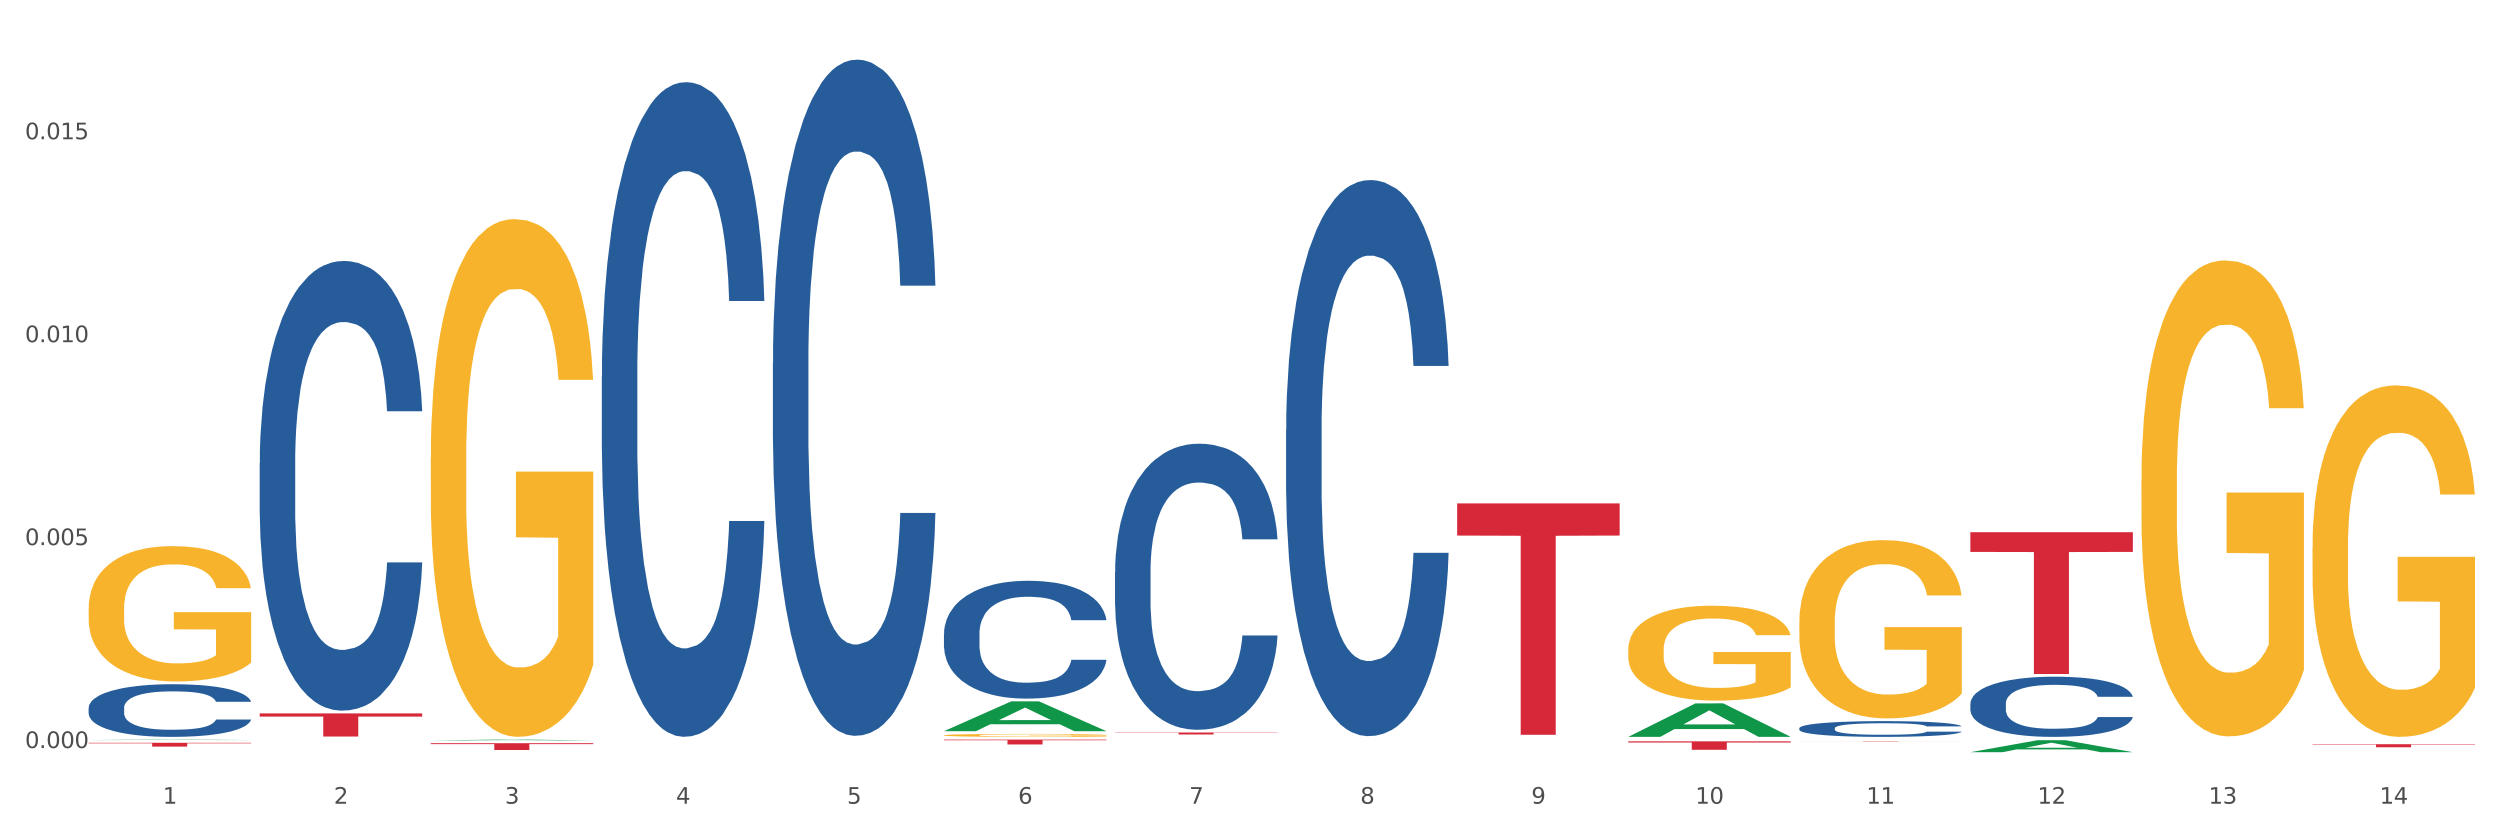 <?xml version="1.0" encoding="utf-8" standalone="no"?>
<!DOCTYPE svg PUBLIC "-//W3C//DTD SVG 1.1//EN"
  "http://www.w3.org/Graphics/SVG/1.1/DTD/svg11.dtd">
<svg xmlns:xlink="http://www.w3.org/1999/xlink" width="1080pt" height="360pt" viewBox="0 0 1080 360" xmlns="http://www.w3.org/2000/svg" version="1.1">
 <rect x="0" y="0" width="1080" height="360" fill="#333333" stroke="none"/>
 <defs>
  <style type="text/css">*{stroke-linejoin: round; stroke-linecap: butt}</style>
 </defs>
 <g id="figure_1">
  <g id="patch_1">
   <path d="M 0 360 
L 1080 360 
L 1080 0 
L 0 0 
z
" style="fill: #ffffff; stroke: #ffffff; stroke-linejoin: miter"/>
  </g>
  <g id="axes_1">
   <g id="matplotlib.axis_1">
    <g id="xtick_1">
     <g id="text_1">
      <!-- 1 -->
      <g style="fill: #4d4d4d" transform="translate(70.332 347.204) scale(0.096 -0.096)">
       <defs>
        <path id="DejaVuSans-31" d="M 794 531 
L 1825 531 
L 1825 4091 
L 703 3866 
L 703 4441 
L 1819 4666 
L 2450 4666 
L 2450 531 
L 3481 531 
L 3481 0 
L 794 0 
L 794 531 
z
" transform="scale(0.016)"/>
       </defs>
       <use xlink:href="#DejaVuSans-31"/>
      </g>
     </g>
    </g>
    <g id="xtick_2">
     <g id="text_2">
      <!-- 2 -->
      <g style="fill: #4d4d4d" transform="translate(144.233 347.204) scale(0.096 -0.096)">
       <defs>
        <path id="DejaVuSans-32" d="M 1228 531 
L 3431 531 
L 3431 0 
L 469 0 
L 469 531 
Q 828 903 1448 1529 
Q 2069 2156 2228 2338 
Q 2531 2678 2651 2914 
Q 2772 3150 2772 3378 
Q 2772 3750 2511 3984 
Q 2250 4219 1831 4219 
Q 1534 4219 1204 4116 
Q 875 4013 500 3803 
L 500 4441 
Q 881 4594 1212 4672 
Q 1544 4750 1819 4750 
Q 2544 4750 2975 4387 
Q 3406 4025 3406 3419 
Q 3406 3131 3298 2873 
Q 3191 2616 2906 2266 
Q 2828 2175 2409 1742 
Q 1991 1309 1228 531 
z
" transform="scale(0.016)"/>
       </defs>
       <use xlink:href="#DejaVuSans-32"/>
      </g>
     </g>
    </g>
    <g id="xtick_3">
     <g id="text_3">
      <!-- 3 -->
      <g style="fill: #4d4d4d" transform="translate(218.134 347.204) scale(0.096 -0.096)">
       <defs>
        <path id="DejaVuSans-33" d="M 2597 2516 
Q 3050 2419 3304 2112 
Q 3559 1806 3559 1356 
Q 3559 666 3084 287 
Q 2609 -91 1734 -91 
Q 1441 -91 1130 -33 
Q 819 25 488 141 
L 488 750 
Q 750 597 1062 519 
Q 1375 441 1716 441 
Q 2309 441 2620 675 
Q 2931 909 2931 1356 
Q 2931 1769 2642 2001 
Q 2353 2234 1838 2234 
L 1294 2234 
L 1294 2753 
L 1863 2753 
Q 2328 2753 2575 2939 
Q 2822 3125 2822 3475 
Q 2822 3834 2567 4026 
Q 2313 4219 1838 4219 
Q 1578 4219 1281 4162 
Q 984 4106 628 3988 
L 628 4550 
Q 988 4650 1302 4700 
Q 1616 4750 1894 4750 
Q 2613 4750 3031 4423 
Q 3450 4097 3450 3541 
Q 3450 3153 3228 2886 
Q 3006 2619 2597 2516 
z
" transform="scale(0.016)"/>
       </defs>
       <use xlink:href="#DejaVuSans-33"/>
      </g>
     </g>
    </g>
    <g id="xtick_4">
     <g id="text_4">
      <!-- 4 -->
      <g style="fill: #4d4d4d" transform="translate(292.034 347.204) scale(0.096 -0.096)">
       <defs>
        <path id="DejaVuSans-34" d="M 2419 4116 
L 825 1625 
L 2419 1625 
L 2419 4116 
z
M 2253 4666 
L 3047 4666 
L 3047 1625 
L 3713 1625 
L 3713 1100 
L 3047 1100 
L 3047 0 
L 2419 0 
L 2419 1100 
L 313 1100 
L 313 1709 
L 2253 4666 
z
" transform="scale(0.016)"/>
       </defs>
       <use xlink:href="#DejaVuSans-34"/>
      </g>
     </g>
    </g>
    <g id="xtick_5">
     <g id="text_5">
      <!-- 5 -->
      <g style="fill: #4d4d4d" transform="translate(365.935 347.204) scale(0.096 -0.096)">
       <defs>
        <path id="DejaVuSans-35" d="M 691 4666 
L 3169 4666 
L 3169 4134 
L 1269 4134 
L 1269 2991 
Q 1406 3038 1543 3061 
Q 1681 3084 1819 3084 
Q 2600 3084 3056 2656 
Q 3513 2228 3513 1497 
Q 3513 744 3044 326 
Q 2575 -91 1722 -91 
Q 1428 -91 1123 -41 
Q 819 9 494 109 
L 494 744 
Q 775 591 1075 516 
Q 1375 441 1709 441 
Q 2250 441 2565 725 
Q 2881 1009 2881 1497 
Q 2881 1984 2565 2268 
Q 2250 2553 1709 2553 
Q 1456 2553 1204 2497 
Q 953 2441 691 2322 
L 691 4666 
z
" transform="scale(0.016)"/>
       </defs>
       <use xlink:href="#DejaVuSans-35"/>
      </g>
     </g>
    </g>
    <g id="xtick_6">
     <g id="text_6">
      <!-- 6 -->
      <g style="fill: #4d4d4d" transform="translate(439.836 347.204) scale(0.096 -0.096)">
       <defs>
        <path id="DejaVuSans-36" d="M 2113 2584 
Q 1688 2584 1439 2293 
Q 1191 2003 1191 1497 
Q 1191 994 1439 701 
Q 1688 409 2113 409 
Q 2538 409 2786 701 
Q 3034 994 3034 1497 
Q 3034 2003 2786 2293 
Q 2538 2584 2113 2584 
z
M 3366 4563 
L 3366 3988 
Q 3128 4100 2886 4159 
Q 2644 4219 2406 4219 
Q 1781 4219 1451 3797 
Q 1122 3375 1075 2522 
Q 1259 2794 1537 2939 
Q 1816 3084 2150 3084 
Q 2853 3084 3261 2657 
Q 3669 2231 3669 1497 
Q 3669 778 3244 343 
Q 2819 -91 2113 -91 
Q 1303 -91 875 529 
Q 447 1150 447 2328 
Q 447 3434 972 4092 
Q 1497 4750 2381 4750 
Q 2619 4750 2861 4703 
Q 3103 4656 3366 4563 
z
" transform="scale(0.016)"/>
       </defs>
       <use xlink:href="#DejaVuSans-36"/>
      </g>
     </g>
    </g>
    <g id="xtick_7">
     <g id="text_7">
      <!-- 7 -->
      <g style="fill: #4d4d4d" transform="translate(513.737 347.204) scale(0.096 -0.096)">
       <defs>
        <path id="DejaVuSans-37" d="M 525 4666 
L 3525 4666 
L 3525 4397 
L 1831 0 
L 1172 0 
L 2766 4134 
L 525 4134 
L 525 4666 
z
" transform="scale(0.016)"/>
       </defs>
       <use xlink:href="#DejaVuSans-37"/>
      </g>
     </g>
    </g>
    <g id="xtick_8">
     <g id="text_8">
      <!-- 8 -->
      <g style="fill: #4d4d4d" transform="translate(587.638 347.204) scale(0.096 -0.096)">
       <defs>
        <path id="DejaVuSans-38" d="M 2034 2216 
Q 1584 2216 1326 1975 
Q 1069 1734 1069 1313 
Q 1069 891 1326 650 
Q 1584 409 2034 409 
Q 2484 409 2743 651 
Q 3003 894 3003 1313 
Q 3003 1734 2745 1975 
Q 2488 2216 2034 2216 
z
M 1403 2484 
Q 997 2584 770 2862 
Q 544 3141 544 3541 
Q 544 4100 942 4425 
Q 1341 4750 2034 4750 
Q 2731 4750 3128 4425 
Q 3525 4100 3525 3541 
Q 3525 3141 3298 2862 
Q 3072 2584 2669 2484 
Q 3125 2378 3379 2068 
Q 3634 1759 3634 1313 
Q 3634 634 3220 271 
Q 2806 -91 2034 -91 
Q 1263 -91 848 271 
Q 434 634 434 1313 
Q 434 1759 690 2068 
Q 947 2378 1403 2484 
z
M 1172 3481 
Q 1172 3119 1398 2916 
Q 1625 2713 2034 2713 
Q 2441 2713 2670 2916 
Q 2900 3119 2900 3481 
Q 2900 3844 2670 4047 
Q 2441 4250 2034 4250 
Q 1625 4250 1398 4047 
Q 1172 3844 1172 3481 
z
" transform="scale(0.016)"/>
       </defs>
       <use xlink:href="#DejaVuSans-38"/>
      </g>
     </g>
    </g>
    <g id="xtick_9">
     <g id="text_9">
      <!-- 9 -->
      <g style="fill: #4d4d4d" transform="translate(661.539 347.204) scale(0.096 -0.096)">
       <defs>
        <path id="DejaVuSans-39" d="M 703 97 
L 703 672 
Q 941 559 1184 500 
Q 1428 441 1663 441 
Q 2288 441 2617 861 
Q 2947 1281 2994 2138 
Q 2813 1869 2534 1725 
Q 2256 1581 1919 1581 
Q 1219 1581 811 2004 
Q 403 2428 403 3163 
Q 403 3881 828 4315 
Q 1253 4750 1959 4750 
Q 2769 4750 3195 4129 
Q 3622 3509 3622 2328 
Q 3622 1225 3098 567 
Q 2575 -91 1691 -91 
Q 1453 -91 1209 -44 
Q 966 3 703 97 
z
M 1959 2075 
Q 2384 2075 2632 2365 
Q 2881 2656 2881 3163 
Q 2881 3666 2632 3958 
Q 2384 4250 1959 4250 
Q 1534 4250 1286 3958 
Q 1038 3666 1038 3163 
Q 1038 2656 1286 2365 
Q 1534 2075 1959 2075 
z
" transform="scale(0.016)"/>
       </defs>
       <use xlink:href="#DejaVuSans-39"/>
      </g>
     </g>
    </g>
    <g id="xtick_10">
     <g id="text_10">
      <!-- 10 -->
      <g style="fill: #4d4d4d" transform="translate(732.386 347.204) scale(0.096 -0.096)">
       <defs>
        <path id="DejaVuSans-30" d="M 2034 4250 
Q 1547 4250 1301 3770 
Q 1056 3291 1056 2328 
Q 1056 1369 1301 889 
Q 1547 409 2034 409 
Q 2525 409 2770 889 
Q 3016 1369 3016 2328 
Q 3016 3291 2770 3770 
Q 2525 4250 2034 4250 
z
M 2034 4750 
Q 2819 4750 3233 4129 
Q 3647 3509 3647 2328 
Q 3647 1150 3233 529 
Q 2819 -91 2034 -91 
Q 1250 -91 836 529 
Q 422 1150 422 2328 
Q 422 3509 836 4129 
Q 1250 4750 2034 4750 
z
" transform="scale(0.016)"/>
       </defs>
       <use xlink:href="#DejaVuSans-31"/>
       <use xlink:href="#DejaVuSans-30" transform="translate(63.623 0)"/>
      </g>
     </g>
    </g>
    <g id="xtick_11">
     <g id="text_11">
      <!-- 11 -->
      <g style="fill: #4d4d4d" transform="translate(806.287 347.204) scale(0.096 -0.096)">
       <use xlink:href="#DejaVuSans-31"/>
       <use xlink:href="#DejaVuSans-31" transform="translate(63.623 0)"/>
      </g>
     </g>
    </g>
    <g id="xtick_12">
     <g id="text_12">
      <!-- 12 -->
      <g style="fill: #4d4d4d" transform="translate(880.187 347.204) scale(0.096 -0.096)">
       <use xlink:href="#DejaVuSans-31"/>
       <use xlink:href="#DejaVuSans-32" transform="translate(63.623 0)"/>
      </g>
     </g>
    </g>
    <g id="xtick_13">
     <g id="text_13">
      <!-- 13 -->
      <g style="fill: #4d4d4d" transform="translate(954.088 347.204) scale(0.096 -0.096)">
       <use xlink:href="#DejaVuSans-31"/>
       <use xlink:href="#DejaVuSans-33" transform="translate(63.623 0)"/>
      </g>
     </g>
    </g>
    <g id="xtick_14">
     <g id="text_14">
      <!-- 14 -->
      <g style="fill: #4d4d4d" transform="translate(1027.989 347.204) scale(0.096 -0.096)">
       <use xlink:href="#DejaVuSans-31"/>
       <use xlink:href="#DejaVuSans-34" transform="translate(63.623 0)"/>
      </g>
     </g>
    </g>
    <g id="xtick_15"/>
    <g id="xtick_16"/>
    <g id="xtick_17"/>
    <g id="xtick_18"/>
    <g id="xtick_19"/>
    <g id="xtick_20"/>
    <g id="xtick_21"/>
    <g id="xtick_22"/>
    <g id="xtick_23"/>
    <g id="xtick_24"/>
    <g id="xtick_25"/>
    <g id="xtick_26"/>
    <g id="xtick_27"/>
   </g>
   <g id="matplotlib.axis_2">
    <g id="ytick_1">
     <g id="text_15">
      <!-- 0.000 -->
      <g style="fill: #4d4d4d" transform="translate(10.8 323.153) scale(0.096 -0.096)">
       <defs>
        <path id="DejaVuSans-2e" d="M 684 794 
L 1344 794 
L 1344 0 
L 684 0 
L 684 794 
z
" transform="scale(0.016)"/>
       </defs>
       <use xlink:href="#DejaVuSans-30"/>
       <use xlink:href="#DejaVuSans-2e" transform="translate(63.623 0)"/>
       <use xlink:href="#DejaVuSans-30" transform="translate(95.41 0)"/>
       <use xlink:href="#DejaVuSans-30" transform="translate(159.033 0)"/>
       <use xlink:href="#DejaVuSans-30" transform="translate(222.656 0)"/>
      </g>
     </g>
    </g>
    <g id="ytick_2">
     <g id="text_16">
      <!-- 0.005 -->
      <g style="fill: #4d4d4d" transform="translate(10.8 235.489) scale(0.096 -0.096)">
       <use xlink:href="#DejaVuSans-30"/>
       <use xlink:href="#DejaVuSans-2e" transform="translate(63.623 0)"/>
       <use xlink:href="#DejaVuSans-30" transform="translate(95.41 0)"/>
       <use xlink:href="#DejaVuSans-30" transform="translate(159.033 0)"/>
       <use xlink:href="#DejaVuSans-35" transform="translate(222.656 0)"/>
      </g>
     </g>
    </g>
    <g id="ytick_3">
     <g id="text_17">
      <!-- 0.010 -->
      <g style="fill: #4d4d4d" transform="translate(10.8 147.825) scale(0.096 -0.096)">
       <use xlink:href="#DejaVuSans-30"/>
       <use xlink:href="#DejaVuSans-2e" transform="translate(63.623 0)"/>
       <use xlink:href="#DejaVuSans-30" transform="translate(95.41 0)"/>
       <use xlink:href="#DejaVuSans-31" transform="translate(159.033 0)"/>
       <use xlink:href="#DejaVuSans-30" transform="translate(222.656 0)"/>
      </g>
     </g>
    </g>
    <g id="ytick_4">
     <g id="text_18">
      <!-- 0.015 -->
      <g style="fill: #4d4d4d" transform="translate(10.8 60.161) scale(0.096 -0.096)">
       <use xlink:href="#DejaVuSans-30"/>
       <use xlink:href="#DejaVuSans-2e" transform="translate(63.623 0)"/>
       <use xlink:href="#DejaVuSans-30" transform="translate(95.41 0)"/>
       <use xlink:href="#DejaVuSans-31" transform="translate(159.033 0)"/>
       <use xlink:href="#DejaVuSans-35" transform="translate(222.656 0)"/>
      </g>
     </g>
    </g>
    <g id="ytick_5"/>
    <g id="ytick_6"/>
    <g id="ytick_7"/>
    <g id="ytick_8"/>
   </g>
   <g id="PolyCollection_1">
    <path d="M 38.283 319.705 
L 38.355 319.705 
L 67.306 319.506 
L 79.321 319.505 
L 108.489 319.706 
L 94.592 319.706 
L 88.296 319.659 
L 58.404 319.659 
L 58.187 319.66 
L 52.107 319.706 
L 38.283 319.706 
L 38.283 319.705 
L 62.167 319.631 
L 84.532 319.631 
L 73.458 319.548 
L 73.314 319.548 
L 73.169 319.548 
L 62.095 319.631 
L 62.167 319.631 
L 38.283 319.705 
z
" clip-path="url(#pfdf2a00323)" style="fill: #109648"/>
    <path d="M 112.184 200.023 
L 112.267 199.846 
L 112.267 194.878 
L 112.516 188.137 
L 113.429 175.718 
L 114.59 166.315 
L 116.582 155.316 
L 117.661 150.703 
L 119.072 145.558 
L 121.976 137.22 
L 125.296 130.123 
L 127.619 126.22 
L 129.362 123.736 
L 133.262 119.301 
L 135.503 117.35 
L 137.826 115.753 
L 139.818 114.688 
L 143.137 113.447 
L 145.793 112.914 
L 148.863 112.737 
L 151.436 112.914 
L 154.838 113.624 
L 159.818 115.753 
L 161.726 116.995 
L 164.299 119.124 
L 166.954 121.962 
L 169.112 124.801 
L 171.602 128.881 
L 174.174 134.204 
L 176.664 140.945 
L 178.406 147.155 
L 179.817 153.719 
L 181.062 161.702 
L 181.975 170.396 
L 182.39 177.669 
L 167.203 177.669 
L 166.788 171.105 
L 165.959 164.009 
L 165.129 159.219 
L 164.216 155.316 
L 162.805 150.88 
L 161.56 148.042 
L 159.486 144.671 
L 157.577 142.542 
L 156 141.3 
L 154.092 140.236 
L 150.025 139.171 
L 147.121 139.171 
L 145.295 139.526 
L 143.055 140.413 
L 141.146 141.655 
L 138.905 143.784 
L 137.163 146.09 
L 135.42 149.106 
L 134.424 151.235 
L 132.93 155.138 
L 131.934 158.332 
L 130.607 163.831 
L 129.86 167.734 
L 128.532 177.847 
L 127.951 185.298 
L 127.702 190.443 
L 127.536 196.12 
L 127.536 223.796 
L 128.034 236.215 
L 128.449 241.538 
L 129.113 247.57 
L 130.358 255.376 
L 132.183 263.004 
L 134.092 268.504 
L 135.669 271.875 
L 137.163 274.359 
L 138.656 276.31 
L 140.482 278.084 
L 141.976 279.149 
L 144.216 280.213 
L 146.872 280.746 
L 148.946 280.746 
L 153.179 279.858 
L 155.087 278.971 
L 156.913 277.73 
L 158.905 275.778 
L 160.481 273.649 
L 161.394 272.052 
L 162.888 268.682 
L 164.05 265.133 
L 165.046 261.053 
L 165.71 257.505 
L 166.456 252.182 
L 167.037 246.15 
L 167.203 242.957 
L 182.39 242.957 
L 182.058 249.344 
L 181.477 255.553 
L 180.315 263.891 
L 179.402 268.682 
L 177.991 274.536 
L 176.498 279.504 
L 174.423 285.003 
L 172.514 289.084 
L 170.523 292.632 
L 168.365 295.826 
L 164.465 300.261 
L 163.054 301.503 
L 160.067 303.632 
L 157.743 304.874 
L 154.341 306.115 
L 150.855 306.825 
L 147.204 307.002 
L 143.967 306.648 
L 140.399 305.583 
L 138.158 304.519 
L 135.669 302.922 
L 132.764 300.438 
L 130.026 297.422 
L 127.453 293.874 
L 125.047 289.794 
L 122.806 285.181 
L 119.902 277.552 
L 117.744 270.101 
L 116.167 263.182 
L 115.088 257.327 
L 114.01 249.876 
L 113.429 244.731 
L 112.516 232.312 
L 112.184 220.78 
L 112.184 200.023 
z
" clip-path="url(#pfdf2a00323)" style="fill: #255c99"/>
    <path d="M 38.283 305.805 
L 38.366 305.784 
L 38.366 305.202 
L 38.615 304.413 
L 39.528 302.959 
L 40.69 301.858 
L 42.681 300.57 
L 43.76 300.03 
L 45.171 299.427 
L 48.075 298.451 
L 51.395 297.62 
L 53.718 297.163 
L 55.461 296.872 
L 59.361 296.353 
L 61.602 296.125 
L 63.926 295.938 
L 65.917 295.813 
L 69.237 295.668 
L 71.892 295.605 
L 74.963 295.584 
L 77.535 295.605 
L 80.938 295.688 
L 85.917 295.938 
L 87.825 296.083 
L 90.398 296.332 
L 93.053 296.665 
L 95.211 296.997 
L 97.701 297.475 
L 100.273 298.098 
L 102.763 298.887 
L 104.506 299.614 
L 105.916 300.383 
L 107.161 301.318 
L 108.074 302.336 
L 108.489 303.187 
L 93.302 303.187 
L 92.888 302.419 
L 92.058 301.588 
L 91.228 301.027 
L 90.315 300.57 
L 88.904 300.051 
L 87.659 299.718 
L 85.585 299.323 
L 83.676 299.074 
L 82.099 298.929 
L 80.191 298.804 
L 76.124 298.68 
L 73.22 298.68 
L 71.394 298.721 
L 69.154 298.825 
L 67.245 298.97 
L 65.004 299.22 
L 63.262 299.49 
L 61.519 299.843 
L 60.523 300.092 
L 59.029 300.549 
L 58.034 300.923 
L 56.706 301.567 
L 55.959 302.024 
L 54.631 303.208 
L 54.05 304.08 
L 53.801 304.683 
L 53.635 305.348 
L 53.635 308.588 
L 54.133 310.042 
L 54.548 310.665 
L 55.212 311.372 
L 56.457 312.286 
L 58.283 313.179 
L 60.191 313.823 
L 61.768 314.217 
L 63.262 314.508 
L 64.755 314.737 
L 66.581 314.945 
L 68.075 315.069 
L 70.315 315.194 
L 72.971 315.256 
L 75.046 315.256 
L 79.278 315.152 
L 81.187 315.048 
L 83.012 314.903 
L 85.004 314.674 
L 86.581 314.425 
L 87.493 314.238 
L 88.987 313.844 
L 90.149 313.428 
L 91.145 312.95 
L 91.809 312.535 
L 92.556 311.912 
L 93.136 311.205 
L 93.302 310.832 
L 108.489 310.832 
L 108.157 311.579 
L 107.576 312.306 
L 106.414 313.283 
L 105.501 313.844 
L 104.091 314.529 
L 102.597 315.111 
L 100.522 315.755 
L 98.614 316.232 
L 96.622 316.648 
L 94.464 317.022 
L 90.564 317.541 
L 89.153 317.687 
L 86.166 317.936 
L 83.842 318.081 
L 80.44 318.227 
L 76.954 318.31 
L 73.303 318.33 
L 70.066 318.289 
L 66.498 318.164 
L 64.257 318.04 
L 61.768 317.853 
L 58.863 317.562 
L 56.125 317.209 
L 53.552 316.793 
L 51.146 316.316 
L 48.905 315.775 
L 46.001 314.882 
L 43.843 314.01 
L 42.266 313.2 
L 41.187 312.514 
L 40.109 311.642 
L 39.528 311.039 
L 38.615 309.585 
L 38.283 308.235 
L 38.283 305.805 
z
" clip-path="url(#pfdf2a00323)" style="fill: #255c99"/>
    <path d="M 112.184 308.177 
L 182.39 308.177 
L 182.39 309.567 
L 154.773 309.576 
L 154.773 318.175 
L 139.634 318.175 
L 139.634 309.576 
L 112.184 309.567 
L 112.184 308.187 
L 112.184 308.177 
z
" clip-path="url(#pfdf2a00323)" style="fill: #d62839"/>
    <path d="M 186.085 198.001 
L 186.168 197.797 
L 186.168 190.443 
L 186.333 184.11 
L 187.162 168.789 
L 188.406 156.124 
L 189.317 149.383 
L 190.229 143.867 
L 191.307 138.352 
L 192.633 132.632 
L 195.037 124.257 
L 196.529 119.967 
L 198.352 115.473 
L 201.668 108.936 
L 204.071 105.259 
L 206.558 102.195 
L 210.619 98.517 
L 213.272 96.883 
L 216.09 95.658 
L 219.488 94.84 
L 222.058 94.636 
L 227.694 95.249 
L 232.502 97.088 
L 234.823 98.517 
L 237.807 100.969 
L 239.381 102.603 
L 241.951 105.872 
L 244.603 110.161 
L 246.427 113.838 
L 249.162 120.784 
L 251.234 127.729 
L 253.141 136.309 
L 254.135 142.233 
L 254.881 147.749 
L 255.545 154.081 
L 256.208 164.091 
L 241.288 164.091 
L 240.708 156.941 
L 239.796 150.2 
L 238.47 143.663 
L 237.309 139.578 
L 235.32 134.471 
L 233.496 131.202 
L 231.59 128.751 
L 229.269 126.708 
L 227.446 125.687 
L 224.876 124.869 
L 219.82 125.074 
L 216.422 126.708 
L 214.101 128.751 
L 212.609 130.589 
L 211.283 132.632 
L 209.791 135.492 
L 208.05 139.782 
L 206.807 143.663 
L 205.563 148.566 
L 204.569 153.468 
L 203.657 159.188 
L 202.911 165.317 
L 202.331 171.649 
L 201.833 179.412 
L 201.419 192.281 
L 201.419 220.268 
L 201.585 226.6 
L 201.999 234.976 
L 202.496 241.308 
L 203.325 248.867 
L 204.071 253.974 
L 205.48 261.328 
L 207.055 267.456 
L 208.299 271.337 
L 209.542 274.606 
L 211.697 279.1 
L 214.101 282.777 
L 216.173 285.024 
L 218.991 287.067 
L 220.898 287.884 
L 222.555 288.292 
L 226.617 288.292 
L 229.518 287.68 
L 232.75 286.25 
L 235.237 284.411 
L 237.309 282.164 
L 239.63 278.487 
L 241.122 275.014 
L 241.122 232.32 
L 222.887 232.116 
L 222.887 203.721 
L 256.291 203.721 
L 256.291 287.067 
L 254.881 291.357 
L 253.307 295.238 
L 251.649 298.711 
L 249.162 303 
L 246.178 307.086 
L 243.526 309.946 
L 240.708 312.397 
L 237.392 314.644 
L 233.082 316.687 
L 230.43 317.504 
L 227.114 318.117 
L 223.218 318.321 
L 219.82 317.913 
L 216.504 316.891 
L 213.023 315.053 
L 209.625 312.397 
L 207.055 309.742 
L 204.486 306.473 
L 201.75 302.183 
L 199.595 298.098 
L 197.938 294.421 
L 196.114 289.722 
L 194.125 283.594 
L 192.633 278.078 
L 191.307 272.359 
L 189.898 265.005 
L 188.903 258.672 
L 187.908 250.705 
L 187.328 244.781 
L 186.665 235.589 
L 186.168 222.719 
L 186.085 198.001 
z
" clip-path="url(#pfdf2a00323)" style="fill: #f7b32b"/>
    <path d="M 407.787 317.648 
L 407.87 317.647 
L 407.87 317.605 
L 408.036 317.569 
L 408.865 317.482 
L 410.108 317.41 
L 411.02 317.372 
L 411.932 317.341 
L 413.009 317.31 
L 414.335 317.277 
L 416.739 317.23 
L 418.231 317.205 
L 420.055 317.18 
L 423.37 317.143 
L 425.774 317.122 
L 428.261 317.104 
L 432.322 317.084 
L 434.974 317.074 
L 437.793 317.067 
L 441.191 317.063 
L 443.761 317.062 
L 449.397 317.065 
L 454.204 317.075 
L 456.525 317.084 
L 459.509 317.097 
L 461.084 317.107 
L 463.654 317.125 
L 466.306 317.15 
L 468.129 317.17 
L 470.865 317.21 
L 472.937 317.249 
L 474.843 317.298 
L 475.838 317.332 
L 476.584 317.363 
L 477.247 317.399 
L 477.91 317.456 
L 462.99 317.456 
L 462.41 317.415 
L 461.498 317.377 
L 460.172 317.34 
L 459.012 317.316 
L 457.023 317.288 
L 455.199 317.269 
L 453.293 317.255 
L 450.972 317.243 
L 449.148 317.238 
L 446.579 317.233 
L 441.523 317.234 
L 438.124 317.243 
L 435.803 317.255 
L 434.311 317.266 
L 432.985 317.277 
L 431.493 317.293 
L 429.753 317.318 
L 428.509 317.34 
L 427.266 317.367 
L 426.271 317.395 
L 425.359 317.428 
L 424.613 317.463 
L 424.033 317.498 
L 423.536 317.542 
L 423.122 317.615 
L 423.122 317.774 
L 423.287 317.81 
L 423.702 317.858 
L 424.199 317.894 
L 425.028 317.936 
L 425.774 317.965 
L 427.183 318.007 
L 428.758 318.042 
L 430.001 318.064 
L 431.244 318.082 
L 433.4 318.108 
L 435.803 318.129 
L 437.876 318.142 
L 440.694 318.153 
L 442.6 318.158 
L 444.258 318.16 
L 448.319 318.16 
L 451.22 318.157 
L 454.453 318.149 
L 456.94 318.138 
L 459.012 318.125 
L 461.333 318.104 
L 462.825 318.085 
L 462.825 317.843 
L 444.589 317.841 
L 444.589 317.68 
L 477.993 317.68 
L 477.993 318.153 
L 476.584 318.177 
L 475.009 318.2 
L 473.351 318.219 
L 470.865 318.244 
L 467.881 318.267 
L 465.228 318.283 
L 462.41 318.297 
L 459.095 318.31 
L 454.785 318.321 
L 452.132 318.326 
L 448.817 318.329 
L 444.921 318.33 
L 441.523 318.328 
L 438.207 318.322 
L 434.726 318.312 
L 431.327 318.297 
L 428.758 318.282 
L 426.188 318.263 
L 423.453 318.239 
L 421.298 318.216 
L 419.64 318.195 
L 417.817 318.168 
L 415.827 318.133 
L 414.335 318.102 
L 413.009 318.07 
L 411.6 318.028 
L 410.605 317.992 
L 409.611 317.947 
L 409.031 317.913 
L 408.368 317.861 
L 407.87 317.788 
L 407.787 317.648 
z
" clip-path="url(#pfdf2a00323)" style="fill: #f7b32b"/>
    <path d="M 703.391 280.619 
L 703.474 280.582 
L 703.474 279.234 
L 703.639 278.073 
L 704.468 275.264 
L 705.712 272.943 
L 706.623 271.707 
L 707.535 270.696 
L 708.613 269.685 
L 709.939 268.636 
L 712.343 267.101 
L 713.835 266.315 
L 715.658 265.491 
L 718.974 264.293 
L 721.377 263.619 
L 723.864 263.057 
L 727.925 262.383 
L 730.578 262.083 
L 733.396 261.859 
L 736.794 261.709 
L 739.364 261.671 
L 745 261.784 
L 749.808 262.121 
L 752.129 262.383 
L 755.113 262.832 
L 756.687 263.132 
L 759.257 263.731 
L 761.909 264.517 
L 763.733 265.191 
L 766.468 266.464 
L 768.54 267.738 
L 770.447 269.31 
L 771.441 270.396 
L 772.187 271.407 
L 772.851 272.568 
L 773.514 274.403 
L 758.594 274.403 
L 758.014 273.093 
L 757.102 271.857 
L 755.776 270.658 
L 754.615 269.91 
L 752.626 268.973 
L 750.802 268.374 
L 748.896 267.925 
L 746.575 267.55 
L 744.752 267.363 
L 742.182 267.213 
L 737.126 267.251 
L 733.728 267.55 
L 731.407 267.925 
L 729.915 268.262 
L 728.589 268.636 
L 727.097 269.161 
L 725.356 269.947 
L 724.113 270.658 
L 722.869 271.557 
L 721.875 272.456 
L 720.963 273.504 
L 720.217 274.628 
L 719.637 275.789 
L 719.139 277.212 
L 718.725 279.571 
L 718.725 284.701 
L 718.891 285.862 
L 719.305 287.397 
L 719.802 288.558 
L 720.631 289.943 
L 721.377 290.88 
L 722.786 292.228 
L 724.361 293.351 
L 725.605 294.063 
L 726.848 294.662 
L 729.003 295.486 
L 731.407 296.16 
L 733.479 296.571 
L 736.297 296.946 
L 738.204 297.096 
L 739.861 297.171 
L 743.923 297.171 
L 746.824 297.058 
L 750.056 296.796 
L 752.543 296.459 
L 754.615 296.047 
L 756.936 295.373 
L 758.428 294.737 
L 758.428 286.91 
L 740.193 286.873 
L 740.193 281.668 
L 773.597 281.668 
L 773.597 296.946 
L 772.187 297.732 
L 770.613 298.444 
L 768.955 299.08 
L 766.468 299.867 
L 763.484 300.616 
L 760.832 301.14 
L 758.014 301.589 
L 754.698 302.001 
L 750.388 302.376 
L 747.736 302.525 
L 744.42 302.638 
L 740.524 302.675 
L 737.126 302.6 
L 733.811 302.413 
L 730.329 302.076 
L 726.931 301.589 
L 724.361 301.103 
L 721.792 300.503 
L 719.057 299.717 
L 716.901 298.968 
L 715.244 298.294 
L 713.42 297.433 
L 711.431 296.309 
L 709.939 295.298 
L 708.613 294.25 
L 707.204 292.902 
L 706.209 291.741 
L 705.214 290.28 
L 704.634 289.195 
L 703.971 287.509 
L 703.474 285.15 
L 703.391 280.619 
z
" clip-path="url(#pfdf2a00323)" style="fill: #f7b32b"/>
    <path d="M 777.292 268.923 
L 777.374 268.852 
L 777.374 266.32 
L 777.54 264.139 
L 778.369 258.864 
L 779.612 254.503 
L 780.524 252.181 
L 781.436 250.282 
L 782.514 248.383 
L 783.84 246.413 
L 786.243 243.53 
L 787.735 242.052 
L 789.559 240.505 
L 792.874 238.254 
L 795.278 236.988 
L 797.765 235.933 
L 801.826 234.667 
L 804.479 234.104 
L 807.297 233.682 
L 810.695 233.4 
L 813.265 233.33 
L 818.901 233.541 
L 823.709 234.174 
L 826.03 234.667 
L 829.013 235.511 
L 830.588 236.073 
L 833.158 237.199 
L 835.81 238.676 
L 837.634 239.942 
L 840.369 242.334 
L 842.441 244.725 
L 844.348 247.68 
L 845.342 249.72 
L 846.088 251.619 
L 846.751 253.799 
L 847.415 257.246 
L 832.495 257.246 
L 831.915 254.784 
L 831.003 252.463 
L 829.677 250.212 
L 828.516 248.805 
L 826.527 247.047 
L 824.703 245.921 
L 822.797 245.077 
L 820.476 244.374 
L 818.653 244.022 
L 816.083 243.741 
L 811.027 243.811 
L 807.628 244.374 
L 805.308 245.077 
L 803.816 245.71 
L 802.489 246.413 
L 800.997 247.398 
L 799.257 248.875 
L 798.014 250.212 
L 796.77 251.9 
L 795.776 253.588 
L 794.864 255.558 
L 794.118 257.668 
L 793.538 259.849 
L 793.04 262.522 
L 792.626 266.953 
L 792.626 276.59 
L 792.792 278.77 
L 793.206 281.654 
L 793.703 283.835 
L 794.532 286.437 
L 795.278 288.196 
L 796.687 290.728 
L 798.262 292.838 
L 799.505 294.175 
L 800.749 295.3 
L 802.904 296.848 
L 805.308 298.114 
L 807.38 298.888 
L 810.198 299.591 
L 812.104 299.873 
L 813.762 300.013 
L 817.824 300.013 
L 820.725 299.802 
L 823.957 299.31 
L 826.444 298.677 
L 828.516 297.903 
L 830.837 296.637 
L 832.329 295.441 
L 832.329 280.74 
L 814.094 280.669 
L 814.094 270.892 
L 847.497 270.892 
L 847.497 299.591 
L 846.088 301.068 
L 844.513 302.405 
L 842.856 303.601 
L 840.369 305.078 
L 837.385 306.485 
L 834.733 307.469 
L 831.915 308.313 
L 828.599 309.087 
L 824.289 309.791 
L 821.636 310.072 
L 818.321 310.283 
L 814.425 310.353 
L 811.027 310.213 
L 807.711 309.861 
L 804.23 309.228 
L 800.832 308.313 
L 798.262 307.399 
L 795.693 306.274 
L 792.957 304.796 
L 790.802 303.39 
L 789.145 302.123 
L 787.321 300.506 
L 785.332 298.395 
L 783.84 296.496 
L 782.514 294.527 
L 781.104 291.994 
L 780.11 289.814 
L 779.115 287.071 
L 778.535 285.031 
L 777.872 281.865 
L 777.374 277.434 
L 777.292 268.923 
z
" clip-path="url(#pfdf2a00323)" style="fill: #f7b32b"/>
    <path d="M 925.093 207.52 
L 925.176 207.332 
L 925.176 200.572 
L 925.342 194.75 
L 926.171 180.666 
L 927.414 169.023 
L 928.326 162.825 
L 929.238 157.755 
L 930.315 152.685 
L 931.641 147.427 
L 934.045 139.727 
L 935.537 135.784 
L 937.361 131.652 
L 940.676 125.643 
L 943.08 122.263 
L 945.567 119.446 
L 949.628 116.065 
L 952.28 114.563 
L 955.099 113.436 
L 958.497 112.685 
L 961.067 112.497 
L 966.703 113.061 
L 971.51 114.751 
L 973.831 116.065 
L 976.815 118.319 
L 978.39 119.821 
L 980.96 122.826 
L 983.612 126.77 
L 985.436 130.15 
L 988.171 136.535 
L 990.243 142.92 
L 992.149 150.807 
L 993.144 156.253 
L 993.89 161.323 
L 994.553 167.145 
L 995.216 176.346 
L 980.296 176.346 
L 979.716 169.774 
L 978.805 163.577 
L 977.478 157.567 
L 976.318 153.811 
L 974.329 149.117 
L 972.505 146.112 
L 970.599 143.859 
L 968.278 141.981 
L 966.454 141.042 
L 963.885 140.291 
L 958.829 140.478 
L 955.43 141.981 
L 953.109 143.859 
L 951.617 145.549 
L 950.291 147.427 
L 948.799 150.056 
L 947.059 153.999 
L 945.815 157.567 
L 944.572 162.074 
L 943.577 166.581 
L 942.665 171.839 
L 941.92 177.473 
L 941.339 183.295 
L 940.842 190.431 
L 940.428 202.262 
L 940.428 227.989 
L 940.593 233.811 
L 941.008 241.51 
L 941.505 247.332 
L 942.334 254.28 
L 943.08 258.975 
L 944.489 265.735 
L 946.064 271.369 
L 947.307 274.937 
L 948.551 277.941 
L 950.706 282.073 
L 953.109 285.453 
L 955.182 287.519 
L 958 289.397 
L 959.906 290.148 
L 961.564 290.524 
L 965.625 290.524 
L 968.526 289.96 
L 971.759 288.646 
L 974.246 286.955 
L 976.318 284.89 
L 978.639 281.51 
L 980.131 278.317 
L 980.131 239.069 
L 961.895 238.881 
L 961.895 212.778 
L 995.299 212.778 
L 995.299 289.397 
L 993.89 293.34 
L 992.315 296.908 
L 990.657 300.101 
L 988.171 304.044 
L 985.187 307.8 
L 982.534 310.429 
L 979.716 312.683 
L 976.401 314.749 
L 972.091 316.626 
L 969.438 317.378 
L 966.123 317.941 
L 962.227 318.129 
L 958.829 317.753 
L 955.513 316.814 
L 952.032 315.124 
L 948.633 312.683 
L 946.064 310.242 
L 943.494 307.237 
L 940.759 303.293 
L 938.604 299.537 
L 936.946 296.157 
L 935.123 291.838 
L 933.133 286.204 
L 931.641 281.134 
L 930.315 275.876 
L 928.906 269.115 
L 927.912 263.294 
L 926.917 255.97 
L 926.337 250.524 
L 925.674 242.073 
L 925.176 230.243 
L 925.093 207.52 
z
" clip-path="url(#pfdf2a00323)" style="fill: #f7b32b"/>
    <path d="M 998.994 236.645 
L 999.077 236.507 
L 999.077 231.514 
L 999.243 227.215 
L 1000.072 216.813 
L 1001.315 208.215 
L 1002.227 203.638 
L 1003.139 199.894 
L 1004.216 196.149 
L 1005.542 192.266 
L 1007.946 186.58 
L 1009.438 183.668 
L 1011.262 180.617 
L 1014.577 176.179 
L 1016.981 173.682 
L 1019.467 171.602 
L 1023.529 169.106 
L 1026.181 167.996 
L 1029 167.164 
L 1032.398 166.61 
L 1034.967 166.471 
L 1040.604 166.887 
L 1045.411 168.135 
L 1047.732 169.106 
L 1050.716 170.77 
L 1052.291 171.88 
L 1054.86 174.099 
L 1057.513 177.011 
L 1059.336 179.507 
L 1062.072 184.223 
L 1064.144 188.938 
L 1066.05 194.763 
L 1067.045 198.784 
L 1067.791 202.529 
L 1068.454 206.828 
L 1069.117 213.624 
L 1054.197 213.624 
L 1053.617 208.77 
L 1052.705 204.193 
L 1051.379 199.755 
L 1050.219 196.981 
L 1048.229 193.514 
L 1046.406 191.295 
L 1044.499 189.631 
L 1042.179 188.244 
L 1040.355 187.551 
L 1037.786 186.996 
L 1032.729 187.135 
L 1029.331 188.244 
L 1027.01 189.631 
L 1025.518 190.879 
L 1024.192 192.266 
L 1022.7 194.208 
L 1020.959 197.12 
L 1019.716 199.755 
L 1018.473 203.084 
L 1017.478 206.412 
L 1016.566 210.295 
L 1015.82 214.456 
L 1015.24 218.755 
L 1014.743 224.025 
L 1014.328 232.762 
L 1014.328 251.762 
L 1014.494 256.061 
L 1014.909 261.747 
L 1015.406 266.046 
L 1016.235 271.178 
L 1016.981 274.645 
L 1018.39 279.637 
L 1019.965 283.798 
L 1021.208 286.433 
L 1022.451 288.652 
L 1024.606 291.703 
L 1027.01 294.199 
L 1029.082 295.725 
L 1031.901 297.112 
L 1033.807 297.666 
L 1035.465 297.944 
L 1039.526 297.944 
L 1042.427 297.528 
L 1045.66 296.557 
L 1048.147 295.309 
L 1050.219 293.783 
L 1052.54 291.287 
L 1054.032 288.929 
L 1054.032 259.944 
L 1035.796 259.806 
L 1035.796 240.528 
L 1069.2 240.528 
L 1069.2 297.112 
L 1067.791 300.024 
L 1066.216 302.659 
L 1064.558 305.017 
L 1062.072 307.929 
L 1059.088 310.703 
L 1056.435 312.644 
L 1053.617 314.309 
L 1050.302 315.834 
L 1045.991 317.221 
L 1043.339 317.776 
L 1040.024 318.192 
L 1036.128 318.33 
L 1032.729 318.053 
L 1029.414 317.36 
L 1025.933 316.112 
L 1022.534 314.309 
L 1019.965 312.506 
L 1017.395 310.287 
L 1014.66 307.374 
L 1012.505 304.601 
L 1010.847 302.104 
L 1009.024 298.915 
L 1007.034 294.754 
L 1005.542 291.01 
L 1004.216 287.126 
L 1002.807 282.134 
L 1001.812 277.835 
L 1000.818 272.426 
L 1000.237 268.404 
L 999.574 262.163 
L 999.077 253.426 
L 998.994 236.645 
z
" clip-path="url(#pfdf2a00323)" style="fill: #f7b32b"/>
    <path d="M 998.994 321.495 
L 1069.2 321.495 
L 1069.2 321.679 
L 1041.583 321.68 
L 1041.583 322.816 
L 1026.444 322.816 
L 1026.444 321.68 
L 998.994 321.679 
L 998.994 321.496 
L 998.994 321.495 
z
" clip-path="url(#pfdf2a00323)" style="fill: #d62839"/>
    <path d="M 851.192 229.917 
L 921.398 229.917 
L 921.398 238.428 
L 893.782 238.485 
L 893.782 291.157 
L 878.643 291.157 
L 878.643 238.485 
L 851.192 238.428 
L 851.192 229.975 
L 851.192 229.917 
z
" clip-path="url(#pfdf2a00323)" style="fill: #d62839"/>
    <path d="M 777.292 320.167 
L 847.497 320.167 
L 847.497 320.186 
L 819.881 320.187 
L 819.881 320.308 
L 804.742 320.308 
L 804.742 320.187 
L 777.292 320.186 
L 777.292 320.167 
L 777.292 320.167 
z
" clip-path="url(#pfdf2a00323)" style="fill: #d62839"/>
    <path d="M 703.391 320.253 
L 773.597 320.253 
L 773.597 320.762 
L 745.98 320.765 
L 745.98 323.915 
L 730.841 323.915 
L 730.841 320.765 
L 703.391 320.762 
L 703.391 320.256 
L 703.391 320.253 
z
" clip-path="url(#pfdf2a00323)" style="fill: #d62839"/>
    <path d="M 629.49 217.472 
L 699.696 217.472 
L 699.696 231.362 
L 672.079 231.456 
L 672.079 317.427 
L 656.94 317.427 
L 656.94 231.456 
L 629.49 231.362 
L 629.49 217.566 
L 629.49 217.472 
z
" clip-path="url(#pfdf2a00323)" style="fill: #d62839"/>
    <path d="M 481.688 316.441 
L 551.894 316.441 
L 551.894 316.56 
L 524.277 316.56 
L 524.277 317.295 
L 509.138 317.295 
L 509.138 316.56 
L 481.688 316.56 
L 481.688 316.442 
L 481.688 316.441 
z
" clip-path="url(#pfdf2a00323)" style="fill: #d62839"/>
    <path d="M 407.787 319.505 
L 477.993 319.505 
L 477.993 319.798 
L 450.377 319.8 
L 450.377 321.613 
L 435.237 321.613 
L 435.237 319.8 
L 407.787 319.798 
L 407.787 319.507 
L 407.787 319.505 
z
" clip-path="url(#pfdf2a00323)" style="fill: #d62839"/>
    <path d="M 186.085 321.053 
L 256.291 321.053 
L 256.291 321.462 
L 228.674 321.464 
L 228.674 323.996 
L 213.535 323.996 
L 213.535 321.464 
L 186.085 321.462 
L 186.085 321.055 
L 186.085 321.053 
z
" clip-path="url(#pfdf2a00323)" style="fill: #d62839"/>
    <path d="M 259.986 162.568 
L 260.069 162.31 
L 260.069 155.078 
L 260.318 145.264 
L 261.23 127.185 
L 262.392 113.496 
L 264.384 97.483 
L 265.463 90.768 
L 266.873 83.278 
L 269.778 71.139 
L 273.097 60.808 
L 275.421 55.126 
L 277.164 51.51 
L 281.064 45.053 
L 283.305 42.212 
L 285.628 39.888 
L 287.62 38.338 
L 290.939 36.53 
L 293.595 35.755 
L 296.665 35.497 
L 299.238 35.755 
L 302.64 36.789 
L 307.619 39.888 
L 309.528 41.696 
L 312.101 44.795 
L 314.756 48.927 
L 316.914 53.06 
L 319.403 59 
L 321.976 66.748 
L 324.465 76.563 
L 326.208 85.602 
L 327.619 95.159 
L 328.864 106.781 
L 329.776 119.436 
L 330.191 130.026 
L 315.005 130.026 
L 314.59 120.47 
L 313.76 110.139 
L 312.93 103.165 
L 312.018 97.483 
L 310.607 91.026 
L 309.362 86.894 
L 307.287 81.987 
L 305.379 78.887 
L 303.802 77.079 
L 301.893 75.53 
L 297.827 73.98 
L 294.923 73.98 
L 293.097 74.497 
L 290.856 75.788 
L 288.948 77.596 
L 286.707 80.695 
L 284.964 84.053 
L 283.222 88.443 
L 282.226 91.543 
L 280.732 97.225 
L 279.736 101.874 
L 278.408 109.88 
L 277.662 115.562 
L 276.334 130.284 
L 275.753 141.132 
L 275.504 148.622 
L 275.338 156.886 
L 275.338 197.177 
L 275.836 215.256 
L 276.251 223.005 
L 276.915 231.786 
L 278.159 243.15 
L 279.985 254.256 
L 281.894 262.262 
L 283.471 267.17 
L 284.964 270.786 
L 286.458 273.627 
L 288.284 276.209 
L 289.777 277.759 
L 292.018 279.309 
L 294.674 280.083 
L 296.748 280.083 
L 300.98 278.792 
L 302.889 277.501 
L 304.715 275.693 
L 306.706 272.852 
L 308.283 269.752 
L 309.196 267.428 
L 310.69 262.521 
L 311.852 257.355 
L 312.847 251.415 
L 313.511 246.249 
L 314.258 238.501 
L 314.839 229.72 
L 315.005 225.071 
L 330.191 225.071 
L 329.859 234.369 
L 329.279 243.408 
L 328.117 255.547 
L 327.204 262.521 
L 325.793 271.044 
L 324.299 278.276 
L 322.225 286.282 
L 320.316 292.222 
L 318.324 297.388 
L 316.167 302.037 
L 312.267 308.494 
L 310.856 310.302 
L 307.868 313.401 
L 305.545 315.209 
L 302.142 317.017 
L 298.657 318.05 
L 295.006 318.308 
L 291.769 317.792 
L 288.201 316.242 
L 285.96 314.692 
L 283.471 312.368 
L 280.566 308.752 
L 277.827 304.361 
L 275.255 299.196 
L 272.848 293.255 
L 270.608 286.54 
L 267.703 275.434 
L 265.546 264.587 
L 263.969 254.514 
L 262.89 245.991 
L 261.811 235.144 
L 261.23 227.654 
L 260.318 209.574 
L 259.986 192.787 
L 259.986 162.568 
z
" clip-path="url(#pfdf2a00323)" style="fill: #255c99"/>
    <path d="M 333.886 157.015 
L 333.969 156.748 
L 333.969 149.279 
L 334.218 139.141 
L 335.131 120.466 
L 336.293 106.327 
L 338.285 89.787 
L 339.363 82.85 
L 340.774 75.114 
L 343.679 62.575 
L 346.998 51.904 
L 349.322 46.035 
L 351.064 42.3 
L 354.965 35.63 
L 357.205 32.696 
L 359.529 30.295 
L 361.521 28.694 
L 364.84 26.827 
L 367.496 26.026 
L 370.566 25.759 
L 373.139 26.026 
L 376.541 27.093 
L 381.52 30.295 
L 383.429 32.162 
L 386.001 35.364 
L 388.657 39.632 
L 390.815 43.901 
L 393.304 50.036 
L 395.877 58.04 
L 398.366 68.178 
L 400.109 77.515 
L 401.52 87.386 
L 402.764 99.391 
L 403.677 112.463 
L 404.092 123.401 
L 388.906 123.401 
L 388.491 113.53 
L 387.661 102.859 
L 386.831 95.656 
L 385.918 89.787 
L 384.508 83.117 
L 383.263 78.849 
L 381.188 73.78 
L 379.28 70.579 
L 377.703 68.711 
L 375.794 67.11 
L 371.728 65.51 
L 368.823 65.51 
L 366.998 66.043 
L 364.757 67.377 
L 362.848 69.245 
L 360.608 72.446 
L 358.865 75.914 
L 357.122 80.449 
L 356.127 83.651 
L 354.633 89.52 
L 353.637 94.322 
L 352.309 102.592 
L 351.562 108.461 
L 350.235 123.668 
L 349.654 134.873 
L 349.405 142.609 
L 349.239 151.146 
L 349.239 192.764 
L 349.737 211.438 
L 350.152 219.442 
L 350.816 228.512 
L 352.06 240.251 
L 353.886 251.722 
L 355.795 259.992 
L 357.371 265.061 
L 358.865 268.796 
L 360.359 271.731 
L 362.185 274.398 
L 363.678 275.999 
L 365.919 277.6 
L 368.574 278.4 
L 370.649 278.4 
L 374.881 277.066 
L 376.79 275.732 
L 378.616 273.865 
L 380.607 270.93 
L 382.184 267.729 
L 383.097 265.328 
L 384.591 260.259 
L 385.752 254.923 
L 386.748 248.788 
L 387.412 243.452 
L 388.159 235.449 
L 388.74 226.378 
L 388.906 221.576 
L 404.092 221.576 
L 403.76 231.18 
L 403.179 240.517 
L 402.018 253.056 
L 401.105 260.259 
L 399.694 269.063 
L 398.2 276.533 
L 396.126 284.803 
L 394.217 290.939 
L 392.225 296.274 
L 390.068 301.076 
L 386.167 307.746 
L 384.757 309.613 
L 381.769 312.815 
L 379.446 314.682 
L 376.043 316.55 
L 372.558 317.617 
L 368.906 317.884 
L 365.67 317.35 
L 362.102 315.749 
L 359.861 314.149 
L 357.371 311.748 
L 354.467 308.013 
L 351.728 303.477 
L 349.156 298.142 
L 346.749 292.006 
L 344.509 285.07 
L 341.604 273.598 
L 339.446 262.393 
L 337.87 251.989 
L 336.791 243.185 
L 335.712 231.98 
L 335.131 224.244 
L 334.218 205.569 
L 333.886 188.228 
L 333.886 157.015 
z
" clip-path="url(#pfdf2a00323)" style="fill: #255c99"/>
    <path d="M 38.283 320.881 
L 108.489 320.881 
L 108.489 321.11 
L 80.872 321.111 
L 80.872 322.529 
L 65.733 322.529 
L 65.733 321.111 
L 38.283 321.11 
L 38.283 320.882 
L 38.283 320.881 
z
" clip-path="url(#pfdf2a00323)" style="fill: #d62839"/>
    <path d="M 481.688 247.207 
L 481.771 247.094 
L 481.771 243.934 
L 482.02 239.645 
L 482.933 231.745 
L 484.095 225.763 
L 486.086 218.765 
L 487.165 215.83 
L 488.576 212.557 
L 491.48 207.253 
L 494.8 202.738 
L 497.123 200.255 
L 498.866 198.675 
L 502.767 195.853 
L 505.007 194.611 
L 507.331 193.596 
L 509.322 192.918 
L 512.642 192.128 
L 515.297 191.79 
L 518.368 191.677 
L 520.94 191.79 
L 524.343 192.241 
L 529.322 193.596 
L 531.231 194.386 
L 533.803 195.74 
L 536.459 197.546 
L 538.616 199.352 
L 541.106 201.948 
L 543.678 205.334 
L 546.168 209.623 
L 547.911 213.573 
L 549.321 217.749 
L 550.566 222.828 
L 551.479 228.359 
L 551.894 232.986 
L 536.708 232.986 
L 536.293 228.81 
L 535.463 224.295 
L 534.633 221.248 
L 533.72 218.765 
L 532.309 215.943 
L 531.065 214.137 
L 528.99 211.993 
L 527.081 210.639 
L 525.505 209.848 
L 523.596 209.171 
L 519.53 208.494 
L 516.625 208.494 
L 514.799 208.72 
L 512.559 209.284 
L 510.65 210.074 
L 508.41 211.429 
L 506.667 212.896 
L 504.924 214.815 
L 503.928 216.169 
L 502.435 218.652 
L 501.439 220.684 
L 500.111 224.183 
L 499.364 226.666 
L 498.036 233.099 
L 497.455 237.839 
L 497.206 241.113 
L 497.04 244.724 
L 497.04 262.331 
L 497.538 270.232 
L 497.953 273.618 
L 498.617 277.456 
L 499.862 282.422 
L 501.688 287.275 
L 503.596 290.774 
L 505.173 292.918 
L 506.667 294.498 
L 508.161 295.74 
L 509.986 296.869 
L 511.48 297.546 
L 513.721 298.223 
L 516.376 298.562 
L 518.451 298.562 
L 522.683 297.997 
L 524.592 297.433 
L 526.417 296.643 
L 528.409 295.401 
L 529.986 294.047 
L 530.899 293.031 
L 532.392 290.887 
L 533.554 288.629 
L 534.55 286.033 
L 535.214 283.776 
L 535.961 280.39 
L 536.542 276.553 
L 536.708 274.521 
L 551.894 274.521 
L 551.562 278.584 
L 550.981 282.535 
L 549.819 287.839 
L 548.906 290.887 
L 547.496 294.611 
L 546.002 297.772 
L 543.927 301.27 
L 542.019 303.866 
L 540.027 306.124 
L 537.869 308.155 
L 533.969 310.977 
L 532.558 311.767 
L 529.571 313.121 
L 527.247 313.912 
L 523.845 314.702 
L 520.359 315.153 
L 516.708 315.266 
L 513.472 315.04 
L 509.903 314.363 
L 507.663 313.686 
L 505.173 312.67 
L 502.269 311.09 
L 499.53 309.171 
L 496.958 306.914 
L 494.551 304.318 
L 492.31 301.383 
L 489.406 296.53 
L 487.248 291.79 
L 485.671 287.388 
L 484.593 283.663 
L 483.514 278.923 
L 482.933 275.65 
L 482.02 267.749 
L 481.688 260.413 
L 481.688 247.207 
z
" clip-path="url(#pfdf2a00323)" style="fill: #255c99"/>
    <path d="M 555.589 185.724 
L 555.672 185.505 
L 555.672 179.361 
L 555.921 171.024 
L 556.834 155.666 
L 557.996 144.038 
L 559.987 130.435 
L 561.066 124.731 
L 562.477 118.368 
L 565.381 108.056 
L 568.701 99.28 
L 571.024 94.454 
L 572.767 91.382 
L 576.667 85.897 
L 578.908 83.484 
L 581.232 81.509 
L 583.223 80.193 
L 586.543 78.657 
L 589.198 77.999 
L 592.269 77.779 
L 594.841 77.999 
L 598.244 78.876 
L 603.223 81.509 
L 605.131 83.045 
L 607.704 85.678 
L 610.36 89.188 
L 612.517 92.698 
L 615.007 97.745 
L 617.579 104.327 
L 620.069 112.664 
L 621.812 120.343 
L 623.222 128.461 
L 624.467 138.334 
L 625.38 149.084 
L 625.795 158.08 
L 610.608 158.08 
L 610.194 149.962 
L 609.364 141.186 
L 608.534 135.262 
L 607.621 130.435 
L 606.21 124.95 
L 604.965 121.44 
L 602.891 117.271 
L 600.982 114.638 
L 599.405 113.103 
L 597.497 111.786 
L 593.43 110.47 
L 590.526 110.47 
L 588.7 110.909 
L 586.46 112.006 
L 584.551 113.541 
L 582.31 116.174 
L 580.568 119.026 
L 578.825 122.756 
L 577.829 125.389 
L 576.335 130.216 
L 575.34 134.165 
L 574.012 140.966 
L 573.265 145.793 
L 571.937 158.299 
L 571.356 167.514 
L 571.107 173.876 
L 570.941 180.897 
L 570.941 215.124 
L 571.439 230.482 
L 571.854 237.064 
L 572.518 244.523 
L 573.763 254.177 
L 575.589 263.611 
L 577.497 270.412 
L 579.074 274.581 
L 580.568 277.653 
L 582.061 280.066 
L 583.887 282.26 
L 585.381 283.576 
L 587.621 284.893 
L 590.277 285.551 
L 592.352 285.551 
L 596.584 284.454 
L 598.493 283.357 
L 600.318 281.821 
L 602.31 279.408 
L 603.887 276.775 
L 604.799 274.8 
L 606.293 270.632 
L 607.455 266.244 
L 608.451 261.198 
L 609.115 256.81 
L 609.862 250.228 
L 610.443 242.768 
L 610.608 238.819 
L 625.795 238.819 
L 625.463 246.717 
L 624.882 254.396 
L 623.72 264.708 
L 622.807 270.632 
L 621.397 277.872 
L 619.903 284.015 
L 617.828 290.817 
L 615.92 295.863 
L 613.928 300.251 
L 611.77 304.2 
L 607.87 309.685 
L 606.459 311.221 
L 603.472 313.854 
L 601.148 315.389 
L 597.746 316.925 
L 594.26 317.803 
L 590.609 318.022 
L 587.373 317.583 
L 583.804 316.267 
L 581.564 314.951 
L 579.074 312.976 
L 576.169 309.904 
L 573.431 306.175 
L 570.858 301.787 
L 568.452 296.74 
L 566.211 291.036 
L 563.307 281.602 
L 561.149 272.387 
L 559.572 263.83 
L 558.494 256.59 
L 557.415 247.375 
L 556.834 241.013 
L 555.921 225.655 
L 555.589 211.394 
L 555.589 185.724 
z
" clip-path="url(#pfdf2a00323)" style="fill: #255c99"/>
    <path d="M 777.292 314.585 
L 777.375 314.578 
L 777.375 314.404 
L 777.624 314.168 
L 778.536 313.734 
L 779.698 313.404 
L 781.69 313.019 
L 782.769 312.858 
L 784.179 312.678 
L 787.084 312.386 
L 790.403 312.137 
L 792.727 312 
L 794.47 311.913 
L 798.37 311.758 
L 800.611 311.69 
L 802.934 311.634 
L 804.926 311.597 
L 808.245 311.553 
L 810.901 311.535 
L 813.971 311.528 
L 816.544 311.535 
L 819.946 311.559 
L 824.925 311.634 
L 826.834 311.677 
L 829.407 311.752 
L 832.062 311.851 
L 834.22 311.951 
L 836.709 312.094 
L 839.282 312.28 
L 841.771 312.516 
L 843.514 312.733 
L 844.925 312.963 
L 846.17 313.243 
L 847.082 313.547 
L 847.497 313.802 
L 832.311 313.802 
L 831.896 313.572 
L 831.066 313.324 
L 830.236 313.156 
L 829.324 313.019 
L 827.913 312.864 
L 826.668 312.765 
L 824.593 312.646 
L 822.685 312.572 
L 821.108 312.528 
L 819.199 312.491 
L 815.133 312.454 
L 812.229 312.454 
L 810.403 312.466 
L 808.162 312.497 
L 806.254 312.541 
L 804.013 312.615 
L 802.27 312.696 
L 800.528 312.802 
L 799.532 312.876 
L 798.038 313.013 
L 797.042 313.125 
L 795.714 313.317 
L 794.968 313.454 
L 793.64 313.808 
L 793.059 314.069 
L 792.81 314.249 
L 792.644 314.448 
L 792.644 315.417 
L 793.142 315.852 
L 793.557 316.038 
L 794.221 316.249 
L 795.465 316.523 
L 797.291 316.79 
L 799.2 316.982 
L 800.777 317.1 
L 802.27 317.187 
L 803.764 317.256 
L 805.59 317.318 
L 807.083 317.355 
L 809.324 317.392 
L 811.98 317.411 
L 814.054 317.411 
L 818.286 317.38 
L 820.195 317.349 
L 822.021 317.305 
L 824.012 317.237 
L 825.589 317.163 
L 826.502 317.107 
L 827.996 316.989 
L 829.158 316.864 
L 830.153 316.722 
L 830.817 316.597 
L 831.564 316.411 
L 832.145 316.2 
L 832.311 316.088 
L 847.497 316.088 
L 847.165 316.312 
L 846.585 316.529 
L 845.423 316.821 
L 844.51 316.989 
L 843.099 317.194 
L 841.605 317.368 
L 839.531 317.56 
L 837.622 317.703 
L 835.63 317.827 
L 833.473 317.939 
L 829.573 318.094 
L 828.162 318.138 
L 825.174 318.212 
L 822.851 318.256 
L 819.448 318.299 
L 815.963 318.324 
L 812.312 318.33 
L 809.075 318.318 
L 805.507 318.281 
L 803.266 318.243 
L 800.777 318.188 
L 797.872 318.101 
L 795.134 317.995 
L 792.561 317.871 
L 790.154 317.728 
L 787.914 317.566 
L 785.009 317.299 
L 782.852 317.038 
L 781.275 316.796 
L 780.196 316.591 
L 779.117 316.33 
L 778.536 316.15 
L 777.624 315.715 
L 777.292 315.311 
L 777.292 314.585 
z
" clip-path="url(#pfdf2a00323)" style="fill: #255c99"/>
    <path d="M 851.192 304.014 
L 851.275 303.99 
L 851.275 303.325 
L 851.524 302.423 
L 852.437 300.761 
L 853.599 299.502 
L 855.591 298.03 
L 856.67 297.413 
L 858.08 296.725 
L 860.985 295.609 
L 864.304 294.659 
L 866.628 294.137 
L 868.37 293.804 
L 872.271 293.211 
L 874.511 292.949 
L 876.835 292.736 
L 878.827 292.593 
L 882.146 292.427 
L 884.802 292.356 
L 887.872 292.332 
L 890.445 292.356 
L 893.847 292.451 
L 898.826 292.736 
L 900.735 292.902 
L 903.307 293.187 
L 905.963 293.567 
L 908.121 293.947 
L 910.61 294.493 
L 913.183 295.205 
L 915.672 296.107 
L 917.415 296.938 
L 918.826 297.817 
L 920.071 298.885 
L 920.983 300.049 
L 921.398 301.022 
L 906.212 301.022 
L 905.797 300.143 
L 904.967 299.194 
L 904.137 298.553 
L 903.224 298.03 
L 901.814 297.437 
L 900.569 297.057 
L 898.494 296.606 
L 896.586 296.321 
L 895.009 296.155 
L 893.1 296.012 
L 889.034 295.87 
L 886.129 295.87 
L 884.304 295.917 
L 882.063 296.036 
L 880.154 296.202 
L 877.914 296.487 
L 876.171 296.796 
L 874.428 297.199 
L 873.433 297.484 
L 871.939 298.007 
L 870.943 298.434 
L 869.615 299.17 
L 868.868 299.692 
L 867.541 301.046 
L 866.96 302.043 
L 866.711 302.731 
L 866.545 303.491 
L 866.545 307.195 
L 867.043 308.857 
L 867.458 309.569 
L 868.122 310.377 
L 869.366 311.421 
L 871.192 312.442 
L 873.101 313.178 
L 874.677 313.629 
L 876.171 313.962 
L 877.665 314.223 
L 879.491 314.46 
L 880.984 314.603 
L 883.225 314.745 
L 885.88 314.817 
L 887.955 314.817 
L 892.187 314.698 
L 894.096 314.579 
L 895.922 314.413 
L 897.913 314.152 
L 899.49 313.867 
L 900.403 313.653 
L 901.897 313.202 
L 903.058 312.727 
L 904.054 312.181 
L 904.718 311.706 
L 905.465 310.994 
L 906.046 310.187 
L 906.212 309.759 
L 921.398 309.759 
L 921.066 310.614 
L 920.485 311.445 
L 919.324 312.561 
L 918.411 313.202 
L 917 313.986 
L 915.506 314.65 
L 913.432 315.386 
L 911.523 315.932 
L 909.531 316.407 
L 907.374 316.835 
L 903.473 317.428 
L 902.063 317.594 
L 899.075 317.879 
L 896.752 318.046 
L 893.349 318.212 
L 889.864 318.307 
L 886.212 318.33 
L 882.976 318.283 
L 879.408 318.141 
L 877.167 317.998 
L 874.677 317.784 
L 871.773 317.452 
L 869.034 317.048 
L 866.462 316.573 
L 864.055 316.027 
L 861.815 315.41 
L 858.91 314.389 
L 856.752 313.392 
L 855.176 312.466 
L 854.097 311.682 
L 853.018 310.685 
L 852.437 309.997 
L 851.524 308.335 
L 851.192 306.791 
L 851.192 304.014 
z
" clip-path="url(#pfdf2a00323)" style="fill: #255c99"/>
    <path d="M 186.085 319.877 
L 186.157 319.877 
L 215.108 319.506 
L 227.123 319.505 
L 256.291 319.878 
L 242.394 319.878 
L 236.097 319.791 
L 206.206 319.791 
L 205.988 319.792 
L 199.909 319.878 
L 186.085 319.878 
L 186.085 319.877 
L 209.969 319.739 
L 232.334 319.739 
L 221.26 319.585 
L 221.115 319.584 
L 220.97 319.585 
L 209.897 319.739 
L 209.969 319.739 
L 186.085 319.877 
z
" clip-path="url(#pfdf2a00323)" style="fill: #109648"/>
    <path d="M 407.787 315.862 
L 407.86 315.85 
L 436.811 302.989 
L 448.825 302.977 
L 477.993 315.887 
L 464.097 315.887 
L 457.8 312.88 
L 427.908 312.88 
L 427.691 312.929 
L 421.611 315.887 
L 407.787 315.887 
L 407.787 315.862 
L 431.672 311.086 
L 454.036 311.074 
L 442.963 305.728 
L 442.818 305.704 
L 442.673 305.74 
L 431.599 311.074 
L 431.672 311.086 
L 407.787 315.862 
z
" clip-path="url(#pfdf2a00323)" style="fill: #109648"/>
    <path d="M 703.391 318.303 
L 703.463 318.29 
L 732.414 303.864 
L 744.429 303.85 
L 773.597 318.33 
L 759.7 318.33 
L 753.403 314.959 
L 723.512 314.959 
L 723.294 315.013 
L 717.215 318.33 
L 703.391 318.33 
L 703.391 318.303 
L 727.275 312.946 
L 749.64 312.933 
L 738.566 306.937 
L 738.421 306.909 
L 738.277 306.95 
L 727.203 312.933 
L 727.275 312.946 
L 703.391 318.303 
z
" clip-path="url(#pfdf2a00323)" style="fill: #109648"/>
    <path d="M 851.192 324.94 
L 851.265 324.935 
L 880.216 319.762 
L 892.23 319.757 
L 921.398 324.95 
L 907.502 324.95 
L 901.205 323.74 
L 871.313 323.74 
L 871.096 323.76 
L 865.016 324.95 
L 851.192 324.95 
L 851.192 324.94 
L 875.077 323.019 
L 897.441 323.014 
L 886.368 320.864 
L 886.223 320.854 
L 886.078 320.869 
L 875.005 323.014 
L 875.077 323.019 
L 851.192 324.94 
z
" clip-path="url(#pfdf2a00323)" style="fill: #109648"/>
    <path d="M 38.283 262.954 
L 38.366 262.9 
L 38.366 260.978 
L 38.532 259.322 
L 39.361 255.317 
L 40.604 252.006 
L 41.516 250.243 
L 42.427 248.801 
L 43.505 247.359 
L 44.831 245.864 
L 47.235 243.674 
L 48.727 242.553 
L 50.55 241.378 
L 53.866 239.669 
L 56.27 238.708 
L 58.756 237.907 
L 62.818 236.945 
L 65.47 236.518 
L 68.288 236.198 
L 71.687 235.984 
L 74.256 235.931 
L 79.893 236.091 
L 84.7 236.572 
L 87.021 236.945 
L 90.005 237.586 
L 91.58 238.014 
L 94.149 238.868 
L 96.802 239.99 
L 98.625 240.951 
L 101.36 242.767 
L 103.433 244.582 
L 105.339 246.825 
L 106.334 248.374 
L 107.08 249.816 
L 107.743 251.472 
L 108.406 254.088 
L 93.486 254.088 
L 92.906 252.219 
L 91.994 250.457 
L 90.668 248.748 
L 89.508 247.68 
L 87.518 246.345 
L 85.695 245.49 
L 83.788 244.849 
L 81.467 244.315 
L 79.644 244.048 
L 77.074 243.835 
L 72.018 243.888 
L 68.62 244.315 
L 66.299 244.849 
L 64.807 245.33 
L 63.481 245.864 
L 61.989 246.612 
L 60.248 247.733 
L 59.005 248.748 
L 57.762 250.03 
L 56.767 251.311 
L 55.855 252.807 
L 55.109 254.409 
L 54.529 256.064 
L 54.032 258.094 
L 53.617 261.458 
L 53.617 268.775 
L 53.783 270.43 
L 54.197 272.62 
L 54.695 274.276 
L 55.524 276.252 
L 56.27 277.587 
L 57.679 279.509 
L 59.254 281.112 
L 60.497 282.126 
L 61.74 282.981 
L 63.895 284.156 
L 66.299 285.117 
L 68.371 285.704 
L 71.189 286.238 
L 73.096 286.452 
L 74.754 286.559 
L 78.815 286.559 
L 81.716 286.399 
L 84.949 286.025 
L 87.435 285.544 
L 89.508 284.957 
L 91.828 283.995 
L 93.32 283.088 
L 93.32 271.926 
L 75.085 271.872 
L 75.085 264.449 
L 108.489 264.449 
L 108.489 286.238 
L 107.08 287.36 
L 105.505 288.375 
L 103.847 289.283 
L 101.36 290.404 
L 98.377 291.472 
L 95.724 292.22 
L 92.906 292.861 
L 89.59 293.448 
L 85.28 293.982 
L 82.628 294.196 
L 79.312 294.356 
L 75.417 294.409 
L 72.018 294.303 
L 68.703 294.036 
L 65.221 293.555 
L 61.823 292.861 
L 59.254 292.166 
L 56.684 291.312 
L 53.949 290.19 
L 51.794 289.122 
L 50.136 288.161 
L 48.312 286.933 
L 46.323 285.331 
L 44.831 283.889 
L 43.505 282.393 
L 42.096 280.471 
L 41.101 278.815 
L 40.107 276.732 
L 39.526 275.184 
L 38.863 272.78 
L 38.366 269.416 
L 38.283 262.954 
z
" clip-path="url(#pfdf2a00323)" style="fill: #f7b32b"/>
    <path d="M 407.787 273.77 
L 407.87 273.723 
L 407.87 272.422 
L 408.119 270.655 
L 409.032 267.401 
L 410.194 264.937 
L 412.186 262.055 
L 413.264 260.846 
L 414.675 259.498 
L 417.58 257.313 
L 420.899 255.454 
L 423.223 254.431 
L 424.965 253.78 
L 428.866 252.618 
L 431.106 252.106 
L 433.43 251.688 
L 435.422 251.409 
L 438.741 251.084 
L 441.396 250.944 
L 444.467 250.898 
L 447.039 250.944 
L 450.442 251.13 
L 455.421 251.688 
L 457.33 252.014 
L 459.902 252.571 
L 462.558 253.315 
L 464.715 254.059 
L 467.205 255.128 
L 469.778 256.523 
L 472.267 258.289 
L 474.01 259.916 
L 475.421 261.636 
L 476.665 263.728 
L 477.578 266.006 
L 477.993 267.912 
L 462.807 267.912 
L 462.392 266.192 
L 461.562 264.333 
L 460.732 263.078 
L 459.819 262.055 
L 458.409 260.893 
L 457.164 260.149 
L 455.089 259.266 
L 453.18 258.708 
L 451.604 258.382 
L 449.695 258.103 
L 445.629 257.824 
L 442.724 257.824 
L 440.899 257.917 
L 438.658 258.15 
L 436.749 258.475 
L 434.509 259.033 
L 432.766 259.637 
L 431.023 260.428 
L 430.027 260.986 
L 428.534 262.008 
L 427.538 262.845 
L 426.21 264.286 
L 425.463 265.309 
L 424.135 267.959 
L 423.555 269.911 
L 423.306 271.259 
L 423.14 272.747 
L 423.14 279.999 
L 423.638 283.253 
L 424.052 284.648 
L 424.716 286.228 
L 425.961 288.274 
L 427.787 290.273 
L 429.695 291.714 
L 431.272 292.597 
L 432.766 293.248 
L 434.26 293.759 
L 436.085 294.224 
L 437.579 294.503 
L 439.82 294.782 
L 442.475 294.921 
L 444.55 294.921 
L 448.782 294.689 
L 450.691 294.457 
L 452.517 294.131 
L 454.508 293.62 
L 456.085 293.062 
L 456.998 292.644 
L 458.492 291.76 
L 459.653 290.831 
L 460.649 289.761 
L 461.313 288.832 
L 462.06 287.437 
L 462.641 285.856 
L 462.807 285.02 
L 477.993 285.02 
L 477.661 286.693 
L 477.08 288.32 
L 475.918 290.505 
L 475.006 291.76 
L 473.595 293.294 
L 472.101 294.596 
L 470.027 296.037 
L 468.118 297.106 
L 466.126 298.036 
L 463.969 298.873 
L 460.068 300.035 
L 458.657 300.361 
L 455.67 300.918 
L 453.346 301.244 
L 449.944 301.569 
L 446.459 301.755 
L 442.807 301.802 
L 439.571 301.709 
L 436.002 301.43 
L 433.762 301.151 
L 431.272 300.732 
L 428.368 300.082 
L 425.629 299.291 
L 423.057 298.362 
L 420.65 297.292 
L 418.409 296.084 
L 415.505 294.085 
L 413.347 292.132 
L 411.771 290.319 
L 410.692 288.785 
L 409.613 286.833 
L 409.032 285.485 
L 408.119 282.23 
L 407.787 279.209 
L 407.787 273.77 
z
" clip-path="url(#pfdf2a00323)" style="fill: #255c99"/>
   </g>
  </g>
 </g>
 <defs>
  <clipPath id="pfdf2a00323">
   <rect x="38.283" y="10.8" width="1030.917" height="329.109"/>
  </clipPath>
 </defs>
</svg>
